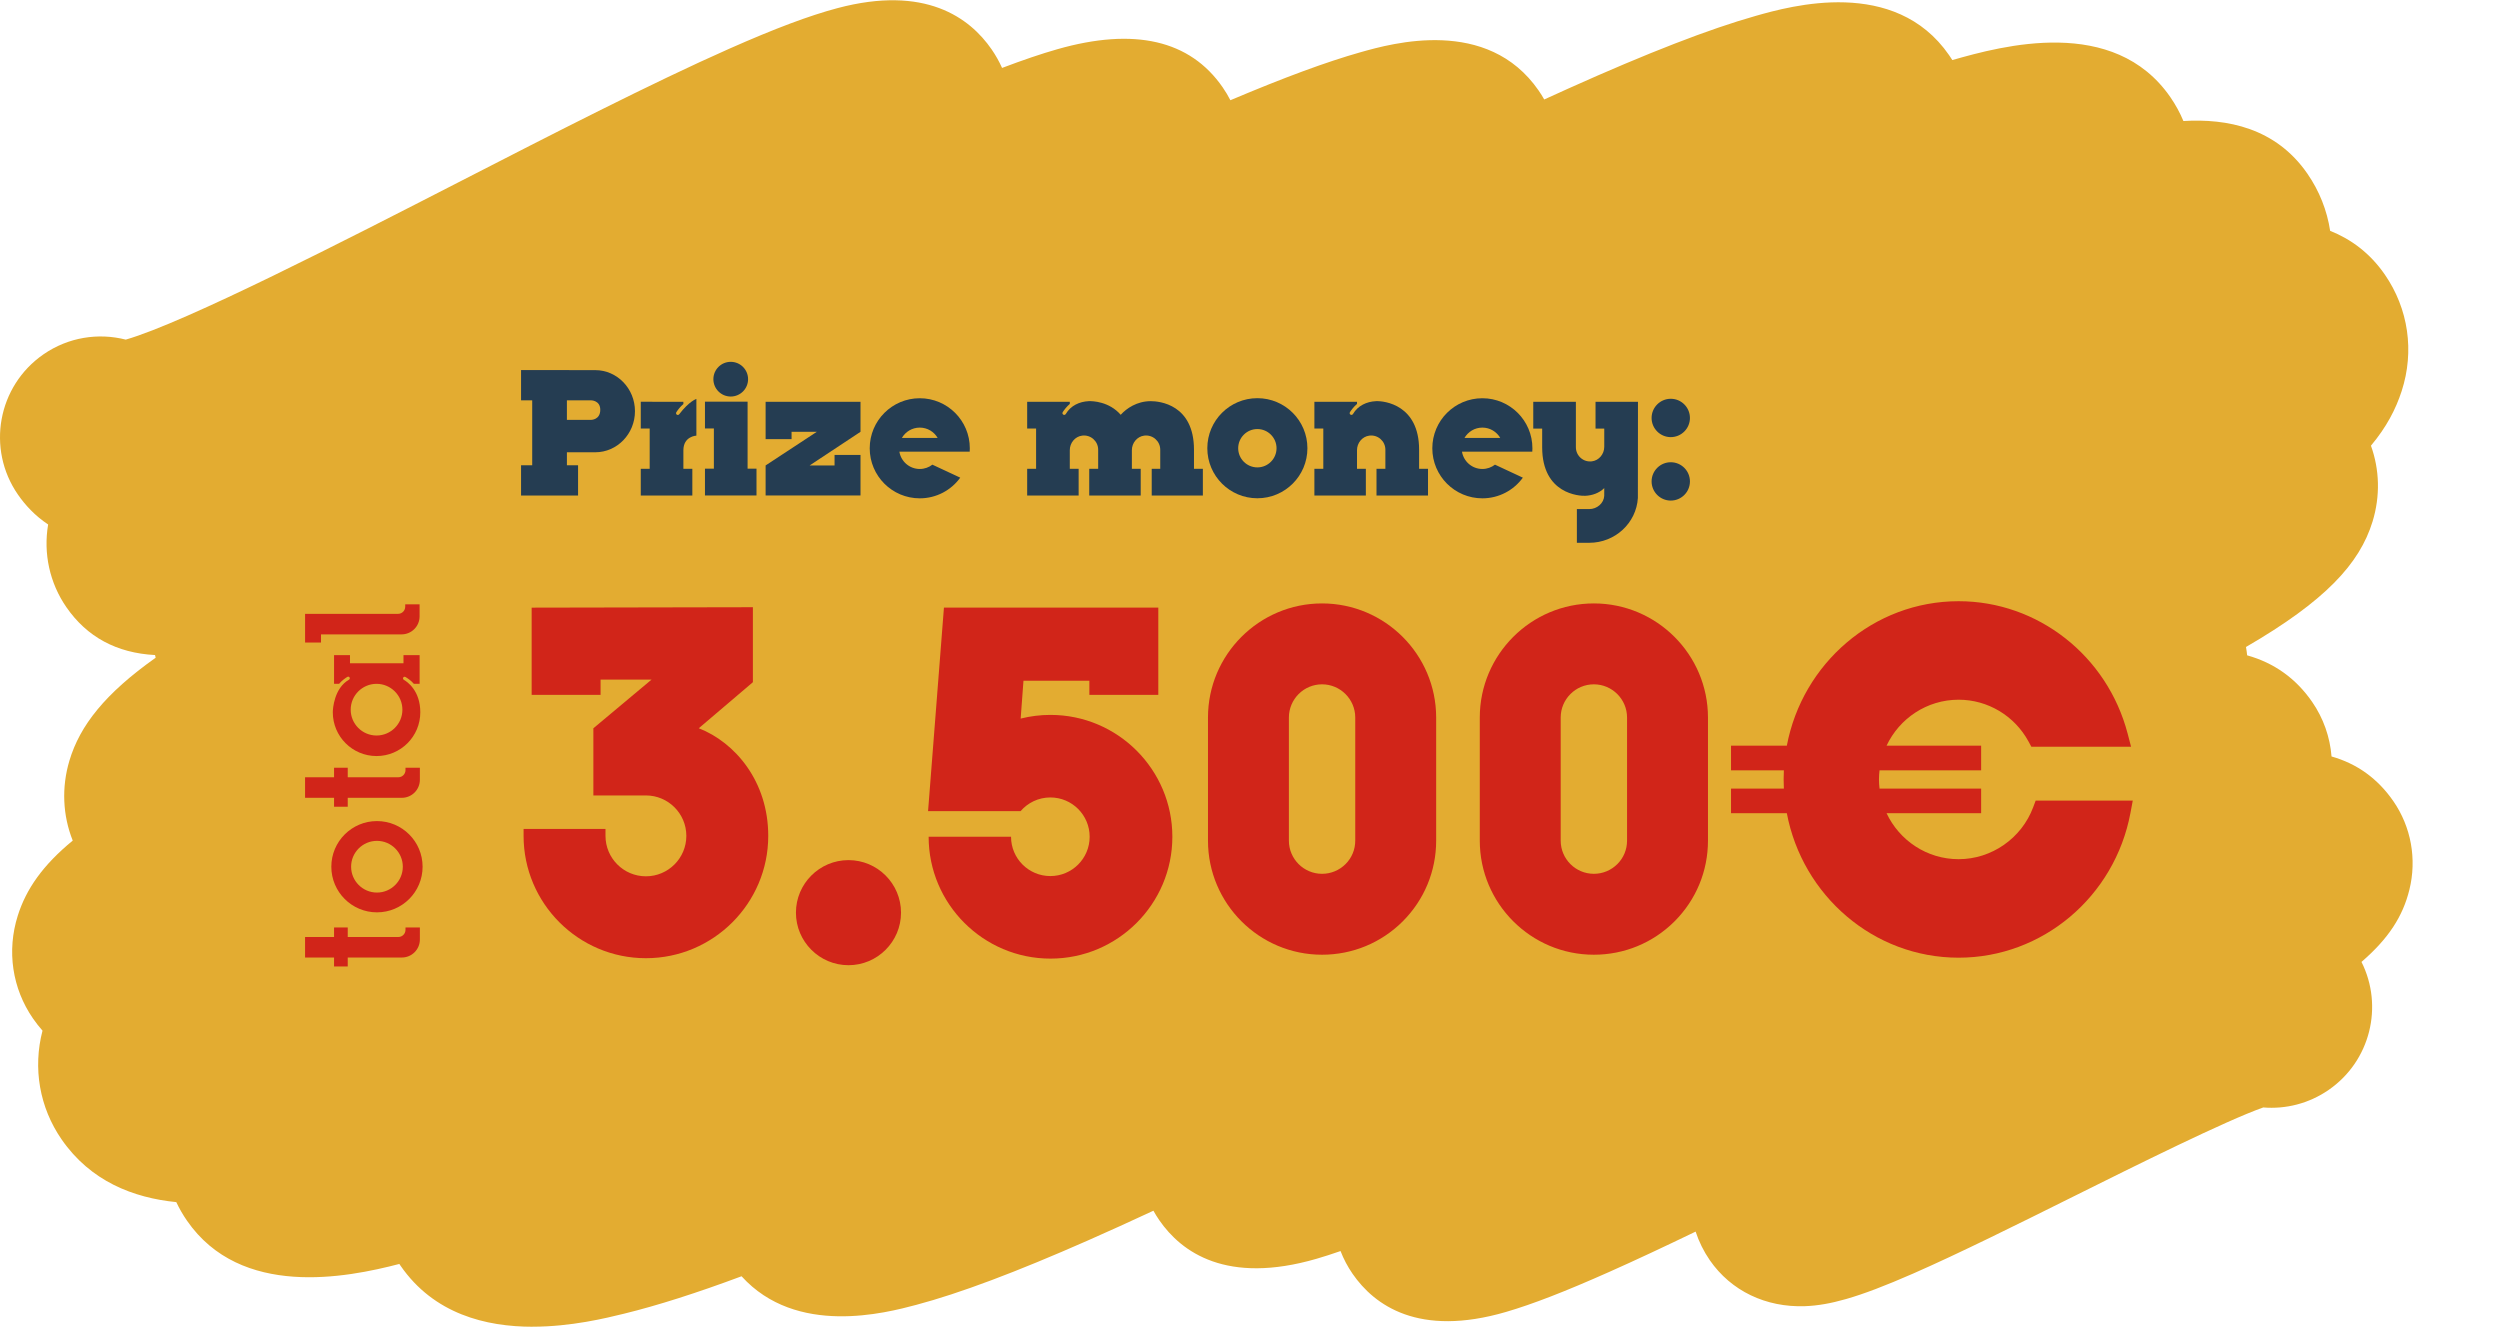 <?xml version="1.0" encoding="UTF-8"?><svg id="uuid-97f47aa2-b4c5-46cb-8211-982026f7a83c" xmlns="http://www.w3.org/2000/svg" xmlns:xlink="http://www.w3.org/1999/xlink" viewBox="0 0 486.933 258.419"><defs><style>.uuid-5078170e-4d36-46c0-a50c-db77db231ff0{fill:none;}.uuid-f679c746-7aa2-4744-9205-f2fdda350f68{fill:#e3ac31;}.uuid-a6b3d8e4-6782-4405-8390-3516e4878a26{clip-path:url(#uuid-81de1cca-c5c9-4eb5-8460-f713c661bed3);}.uuid-27866680-0403-4d97-80bd-de5fc57c0e52{fill:#253d52;}.uuid-c4e596c0-722e-4c07-b3d1-f75c9bb07b99{fill:#d12519;}</style><clipPath id="uuid-81de1cca-c5c9-4eb5-8460-f713c661bed3"><rect class="uuid-5078170e-4d36-46c0-a50c-db77db231ff0" x=".001" width="486.932" height="258.419"/></clipPath></defs><g class="uuid-a6b3d8e4-6782-4405-8390-3516e4878a26"><path class="uuid-f679c746-7aa2-4744-9205-f2fdda350f68" d="M103.75,258.414c-9.11.001-19.233-2.474-25.731-11.879-.081-.116-.16-.234-.239-.352-10.31,2.693-30.879,6.741-41.369-8.44-.797-1.154-1.489-2.357-2.073-3.6-8.368-.841-16.701-4.057-22.345-12.226-4.295-6.217-5.617-13.856-3.713-21.174-.646-.728-1.264-1.515-1.853-2.366-4.053-5.866-5.133-13.169-2.964-20.035,1.636-5.18,4.873-9.828,10.703-14.617-1.952-4.897-2.206-10.363-.637-15.596,2.043-6.815,6.928-13.037,16.789-20.019-.042-.174-.083-.347-.121-.522-7.472-.397-13.254-3.511-17.27-9.324-3.258-4.715-4.507-10.477-3.552-16.109-2.557-1.695-4.472-3.781-5.896-5.842-6.16-8.916-3.925-21.139,4.991-27.299,4.863-3.36,10.712-4.221,16.023-2.865,11.642-3.353,43.259-19.584,64.735-30.608,18.583-9.539,37.799-19.403,52.832-26.056,8.884-3.932,15.573-6.442,21.05-7.898,17.094-4.545,25.763,1.854,30.025,8.023.796,1.153,1.478,2.366,2.041,3.624,4.097-1.554,7.67-2.763,10.775-3.648,14.998-4.28,25.832-1.781,32.192,7.426.559.81,1.061,1.648,1.504,2.511,10.463-4.428,18.79-7.498,25.349-9.347,6.113-1.725,24.72-6.97,34.695,7.468.39.564.751,1.143,1.083,1.733,1.576-.722,3.131-1.427,4.662-2.114,15.54-6.98,27.511-11.62,36.594-14.185,6.687-1.888,27.031-7.631,37.603,7.669.217.314.427.632.629.954,9.706-2.768,31.46-8.707,42.47,7.228,1.019,1.475,1.866,3.032,2.539,4.646,8.471-.513,17.965,1.302,24.147,10.251,2.345,3.394,3.835,7.194,4.433,11.137,4.023,1.607,7.723,4.285,10.643,8.511,4.606,6.668,5.804,14.942,3.285,22.702-1.144,3.524-2.938,7.002-5.983,10.634,1.688,4.676,1.829,9.825.32,14.757-2.523,8.246-9.23,15.496-24.657,24.452.096.54.17,1.082.224,1.627,5.273,1.473,9.505,4.499,12.662,9.069,2.197,3.18,3.478,6.847,3.777,10.629,4.981,1.409,9.007,4.317,12.046,8.716,3.451,4.995,4.588,11.277,3.118,17.235-1.281,5.193-4.042,9.494-9.332,14.065,4.323,8.606,1.755,19.301-6.396,24.932-3.877,2.677-8.379,3.769-12.736,3.414-7.355,2.604-24.788,11.281-36.742,17.231-11.063,5.508-22.504,11.202-31.46,15.128-5.471,2.397-9.621,3.974-13.062,4.96-2.976.853-5.509,1.293-7.972,1.387-7.641.278-14.427-2.974-18.562-8.957-1.192-1.728-2.116-3.604-2.76-5.567-6.016,2.905-11.673,5.56-16.854,7.864-8.563,3.812-14.945,6.285-20.085,7.785-17.022,4.969-25.641-1.3-29.877-7.431-.962-1.393-1.745-2.88-2.344-4.43-1.673.585-3.227,1.085-4.667,1.503-17.508,5.089-26.318-1.265-30.621-7.492-.419-.606-.805-1.229-1.159-1.867-4.397,2.047-8.643,3.979-12.702,5.768-14.113,6.221-25.064,10.331-33.479,12.566-5.965,1.586-23.357,6.206-34.039-5.566-8.762,3.269-16.338,5.68-22.867,7.284-3.538.869-10.338,2.539-17.821,2.539ZM35.751,73.98c.006.009.013.018.019.027-.006-.009-.013-.018-.019-.027ZM35.734,73.956c.001.001.002.003.004.005-.001-.002-.002-.003-.004-.005Z"/></g><path class="uuid-27866680-0403-4d97-80bd-de5fc57c0e52" d="M123.674,80.092c0,4.411-3.468,7.999-7.729,7.999h-5.526v2.527h2.173v5.901h-11.104v-5.901h2.173v-12.641h-2.173v-5.901l14.457.016c4.262,0,7.729,3.589,7.729,8ZM115.151,81.776s1.765,0,1.765-1.958c0-1.841-1.765-1.841-1.765-1.841h-4.734v3.8h4.734v-.001Z"/><path class="uuid-27866680-0403-4d97-80bd-de5fc57c0e52" d="M135.638,84.848c-.044.004-2.532.128-2.532,2.85v3.608h1.743v5.217h-10.045v-5.217h1.736v-7.838h-1.736v-5.217l8.302.009v.431c-.624.532-1.094,1.163-1.379,1.602-.153.233.019.536.295.536.124,0,.224-.079.299-.179,1.906-2.506,3.316-2.951,3.316-2.951v7.149h0Z"/><path class="uuid-27866680-0403-4d97-80bd-de5fc57c0e52" d="M147.346,91.283v5.216h-10.038v-5.216h1.736v-7.829h-1.736v-5.216l8.302-.003v13.048h1.736ZM138.947,73.854c0-1.866,1.513-3.379,3.38-3.379,1.867,0,3.379,1.513,3.379,3.379,0,1.867-1.513,3.38-3.379,3.38-1.867,0-3.38-1.513-3.38-3.38Z"/><path class="uuid-27866680-0403-4d97-80bd-de5fc57c0e52" d="M167.604,84.105l-9.904,6.55h4.848v-2.04h5.056v7.885h-18.484v-5.845l9.971-6.55h-4.915v1.423h-5.056v-7.268h18.484v5.845Z"/><path class="uuid-27866680-0403-4d97-80bd-de5fc57c0e52" d="M188.893,87.314c0,.221-.01.439-.024.656h-13.695c.314,1.913,1.97,3.374,3.972,3.374.926,0,1.777-.315,2.458-.841l5.427,2.533c-1.771,2.438-4.641,4.025-7.885,4.025-5.384,0-9.748-4.363-9.748-9.747s4.364-9.748,9.748-9.748c5.384,0,9.748,4.364,9.748,9.748v-.001ZM182.631,85.299c-.697-1.202-1.995-2.014-3.486-2.014-1.49,0-2.789.812-3.486,2.014h6.972Z"/><path class="uuid-27866680-0403-4d97-80bd-de5fc57c0e52" d="M232.55,91.305h1.736v5.216h-9.963v-5.216h1.662v-3.718c0-1.645-1.442-2.957-3.127-2.74-1.391.179-2.397,1.429-2.399,2.831v3.627h1.72v5.216h-10.025v-5.216h1.739v-3.723c-.003-1.642-1.444-2.952-3.127-2.735-1.393.179-2.4,1.432-2.4,2.836v3.621h1.723v5.217h-10.025v-5.217h1.736v-7.832h-1.736v-5.217l8.302.004v.416c-.625.534-1.097,1.164-1.381,1.603-.15.232.019.537.295.537.125,0,.238-.07.302-.179.96-1.647,2.674-2.414,4.464-2.501.747-.036,3.979.062,6.237,2.656,1.127-1.252,3.165-2.656,5.856-2.656,1.668,0,8.414.632,8.414,9.451v3.718l-.001.001Z"/><path class="uuid-27866680-0403-4d97-80bd-de5fc57c0e52" d="M254.649,87.302c0,5.384-4.364,9.748-9.748,9.748s-9.748-4.364-9.748-9.748,4.365-9.748,9.748-9.748c5.384,0,9.748,4.364,9.748,9.748ZM248.635,87.302c0-2.059-1.675-3.734-3.734-3.734-2.059,0-3.734,1.676-3.734,3.734,0,2.06,1.675,3.734,3.734,3.734,2.06,0,3.734-1.675,3.734-3.734Z"/><path class="uuid-27866680-0403-4d97-80bd-de5fc57c0e52" d="M278.138,91.305v5.217h-10.032v-5.217h1.729v-3.718c0-1.644-1.441-2.956-3.127-2.74-1.394.179-2.4,1.433-2.4,2.837v3.621h1.724v5.217h-10.025v-5.217h1.736v-7.832h-1.736v-5.217l8.303.004v.416c-.625.534-1.097,1.164-1.382,1.603-.15.232.019.537.295.537.126,0,.239-.07.302-.179.96-1.647,2.674-2.414,4.464-2.501,1.674-.082,8.414.727,8.414,9.451v3.718h1.736Z"/><path class="uuid-27866680-0403-4d97-80bd-de5fc57c0e52" d="M298.473,87.314c0,.221-.01.439-.024.656h-13.695c.313,1.913,1.97,3.374,3.972,3.374.926,0,1.776-.315,2.457-.841l5.428,2.533c-1.771,2.438-4.641,4.025-7.885,4.025-5.384,0-9.748-4.363-9.748-9.747s4.364-9.748,9.748-9.748,9.748,4.364,9.748,9.748v-.001ZM292.211,85.299c-.697-1.202-1.995-2.014-3.486-2.014-1.49,0-2.788.812-3.485,2.014h6.972Z"/><path class="uuid-27866680-0403-4d97-80bd-de5fc57c0e52" d="M319.016,96.984c-.296,4.9-4.451,8.737-9.461,8.737h-2.421v-6.566h2.421c1.517,0,2.821-1.15,2.906-2.564.004-.072.006-1.522.006-1.522-.978.959-2.305,1.432-3.679,1.499-1.097.054-8.414-.292-8.414-9.452v-3.638h-1.736v-5.217l8.303.002v8.853c0,1.644,1.441,2.957,3.127,2.74,1.392-.178,2.397-1.429,2.399-2.831v-3.547h-1.699v-5.217l8.266.003c0,.001-.001,18.441-.018,18.721Z"/><path class="uuid-27866680-0403-4d97-80bd-de5fc57c0e52" d="M321.686,81.406c0-2.059,1.675-3.734,3.734-3.734,2.059,0,3.734,1.675,3.734,3.734s-1.676,3.734-3.734,3.734c-2.06,0-3.734-1.676-3.734-3.734ZM329.155,93.766c0,2.06-1.676,3.734-3.734,3.734-2.06,0-3.734-1.676-3.734-3.734,0-2.06,1.675-3.734,3.734-3.734,2.059,0,3.734,1.675,3.734,3.734Z"/><path class="uuid-c4e596c0-722e-4c07-b3d1-f75c9bb07b99" d="M136.103,141.842c7.062,2.758,13.531,10.326,13.531,20.963,0,13.138-10.688,23.827-23.827,23.827s-23.827-10.688-23.827-23.827v-1.348h15.953v1.348c0,4.343,3.531,7.876,7.874,7.876s7.875-3.533,7.875-7.876-3.532-7.875-7.875-7.875h-10.234v-13.082l11.331-9.481h-9.928v2.979h-13.426v-16.995l43.093-.084v14.604l-10.539,8.97-.001.002Z"/><path class="uuid-c4e596c0-722e-4c07-b3d1-f75c9bb07b99" d="M175.496,177.761c0,5.645-4.593,10.235-10.235,10.235s-10.234-4.593-10.234-10.235,4.591-10.234,10.234-10.234,10.235,4.59,10.235,10.234Z"/><path class="uuid-c4e596c0-722e-4c07-b3d1-f75c9bb07b99" d="M204.609,139.244c13.087,0,23.735,10.646,23.735,23.734s-10.647,23.735-23.735,23.735-23.736-10.647-23.736-23.735h16.05c0,4.229,3.428,7.656,7.656,7.656,4.228,0,7.656-3.429,7.656-7.656s-3.428-7.656-7.656-7.656c-2.317,0-4.39,1.034-5.793,2.66l-.522.003h-17.503l3.093-39.637h41.752v16.996h-13.427v-2.761h-12.833l-.548,7.378c1.894-.477,3.841-.718,5.812-.718h-.001Z"/><path class="uuid-c4e596c0-722e-4c07-b3d1-f75c9bb07b99" d="M279.726,139.757v23.98c0,5.928-2.31,11.507-6.502,15.711-4.209,4.196-9.792,6.506-15.725,6.506-12.25,0-22.217-9.967-22.217-22.217v-23.98c0-12.256,9.967-22.226,22.217-22.226,12.255,0,22.226,9.97,22.227,22.226ZM263.966,139.755c0-3.565-2.907-6.467-6.468-6.467-3.56,0-6.457,2.901-6.457,6.467v23.981c0,3.562,2.896,6.459,6.457,6.459,1.725,0,3.352-.673,4.581-1.896,1.216-1.213,1.887-2.835,1.887-4.562v-23.982Z"/><path class="uuid-c4e596c0-722e-4c07-b3d1-f75c9bb07b99" d="M332.667,139.757v23.98c0,5.928-2.31,11.507-6.503,15.711-4.209,4.196-9.791,6.506-15.724,6.506-12.25,0-22.218-9.967-22.218-22.217v-23.98c0-12.256,9.968-22.226,22.218-22.226,12.255,0,22.226,9.97,22.227,22.226ZM316.907,139.755c0-3.565-2.908-6.467-6.468-6.467-3.561,0-6.457,2.901-6.457,6.467v23.981c0,3.562,2.896,6.459,6.457,6.459,1.725,0,3.352-.673,4.581-1.896,1.216-1.213,1.887-2.835,1.887-4.562v-23.982Z"/><path class="uuid-c4e596c0-722e-4c07-b3d1-f75c9bb07b99" d="M396.49,155.942h18.916l-.453,2.406c-3.066,16.331-17.141,28.184-33.466,28.184-16.585,0-30.433-12.131-33.46-28.137h-10.87v-4.802h10.292c-.028-.589-.044-1.182-.044-1.777s.016-1.188.044-1.776h-10.292v-4.802h10.87c3.027-16.007,16.875-28.138,33.46-28.138,15.419,0,28.957,10.61,32.924,25.802l.666,2.548h-19.42l-.564-1.039c-2.73-5.012-7.943-8.125-13.604-8.125-6.204,0-11.555,3.672-14.035,8.952h18.419v4.802h-19.79c-.067.583-.11,1.175-.11,1.776s.043,1.193.11,1.777h19.79v4.802h-18.419c2.481,5.278,7.831,8.951,14.035,8.951,6.419,0,12.253-4.062,14.516-10.105l.486-1.3v.001Z"/><path class="uuid-c4e596c0-722e-4c07-b3d1-f75c9bb07b99" d="M78.981,180.649h2.799v2.337c0,1.94-1.573,3.513-3.514,3.513h-10.535v1.748h-2.666v-1.748h-5.647v-3.998h5.647v-1.852h2.666v1.852h9.854c.771,0,1.396-.626,1.396-1.397v-.454Z"/><path class="uuid-c4e596c0-722e-4c07-b3d1-f75c9bb07b99" d="M73.422,159.925c4.908,0,8.888,3.979,8.888,8.889,0,4.908-3.979,8.887-8.888,8.887-4.908,0-8.888-3.979-8.888-8.887,0-4.909,3.979-8.889,8.888-8.889ZM73.422,163.778c-2.776,0-5.035,2.258-5.035,5.035,0,2.775,2.259,5.035,5.035,5.035s5.035-2.26,5.035-5.035c0-2.777-2.259-5.035-5.035-5.035Z"/><path class="uuid-c4e596c0-722e-4c07-b3d1-f75c9bb07b99" d="M78.981,149.539h2.799v2.337c0,1.94-1.573,3.514-3.514,3.514h-10.535v1.746h-2.666v-1.746h-5.647v-4h5.647v-1.85h2.666v1.85h9.854c.771,0,1.396-.625,1.396-1.396v-.454Z"/><path class="uuid-c4e596c0-722e-4c07-b3d1-f75c9bb07b99" d="M68.167,127.606v1.586h10.421v-1.586h3.142v5.585h-1.119c-.533-.623-1.196-1.073-1.64-1.336-.217-.126-.479.03-.479.276v.014c.003.113.073.213.173.27.646.366,3.199,2.087,3.199,6.322,0,4.709-3.815,8.521-8.521,8.521-4.706,0-8.521-3.812-8.521-8.521,0-.638.247-4.702,3.146-6.345.1-.057.167-.157.17-.273v-.01c0-.247-.273-.403-.483-.27-.439.27-1.086.727-1.609,1.353h-.979l.001-5.585h3.101ZM73.342,133.192c-2.775,0-5.035,2.259-5.035,5.036,0,2.775,2.26,5.031,5.035,5.031,2.776,0,5.035-2.256,5.035-5.031,0-2.779-2.259-5.036-5.035-5.036Z"/><path class="uuid-c4e596c0-722e-4c07-b3d1-f75c9bb07b99" d="M78.927,118.164v-.454h2.798v2.336c0,1.94-1.572,3.514-3.513,3.514h-15.69v1.586h-3.101v-5.585h18.108c.771,0,1.397-.625,1.397-1.397v-0Z"/></svg>